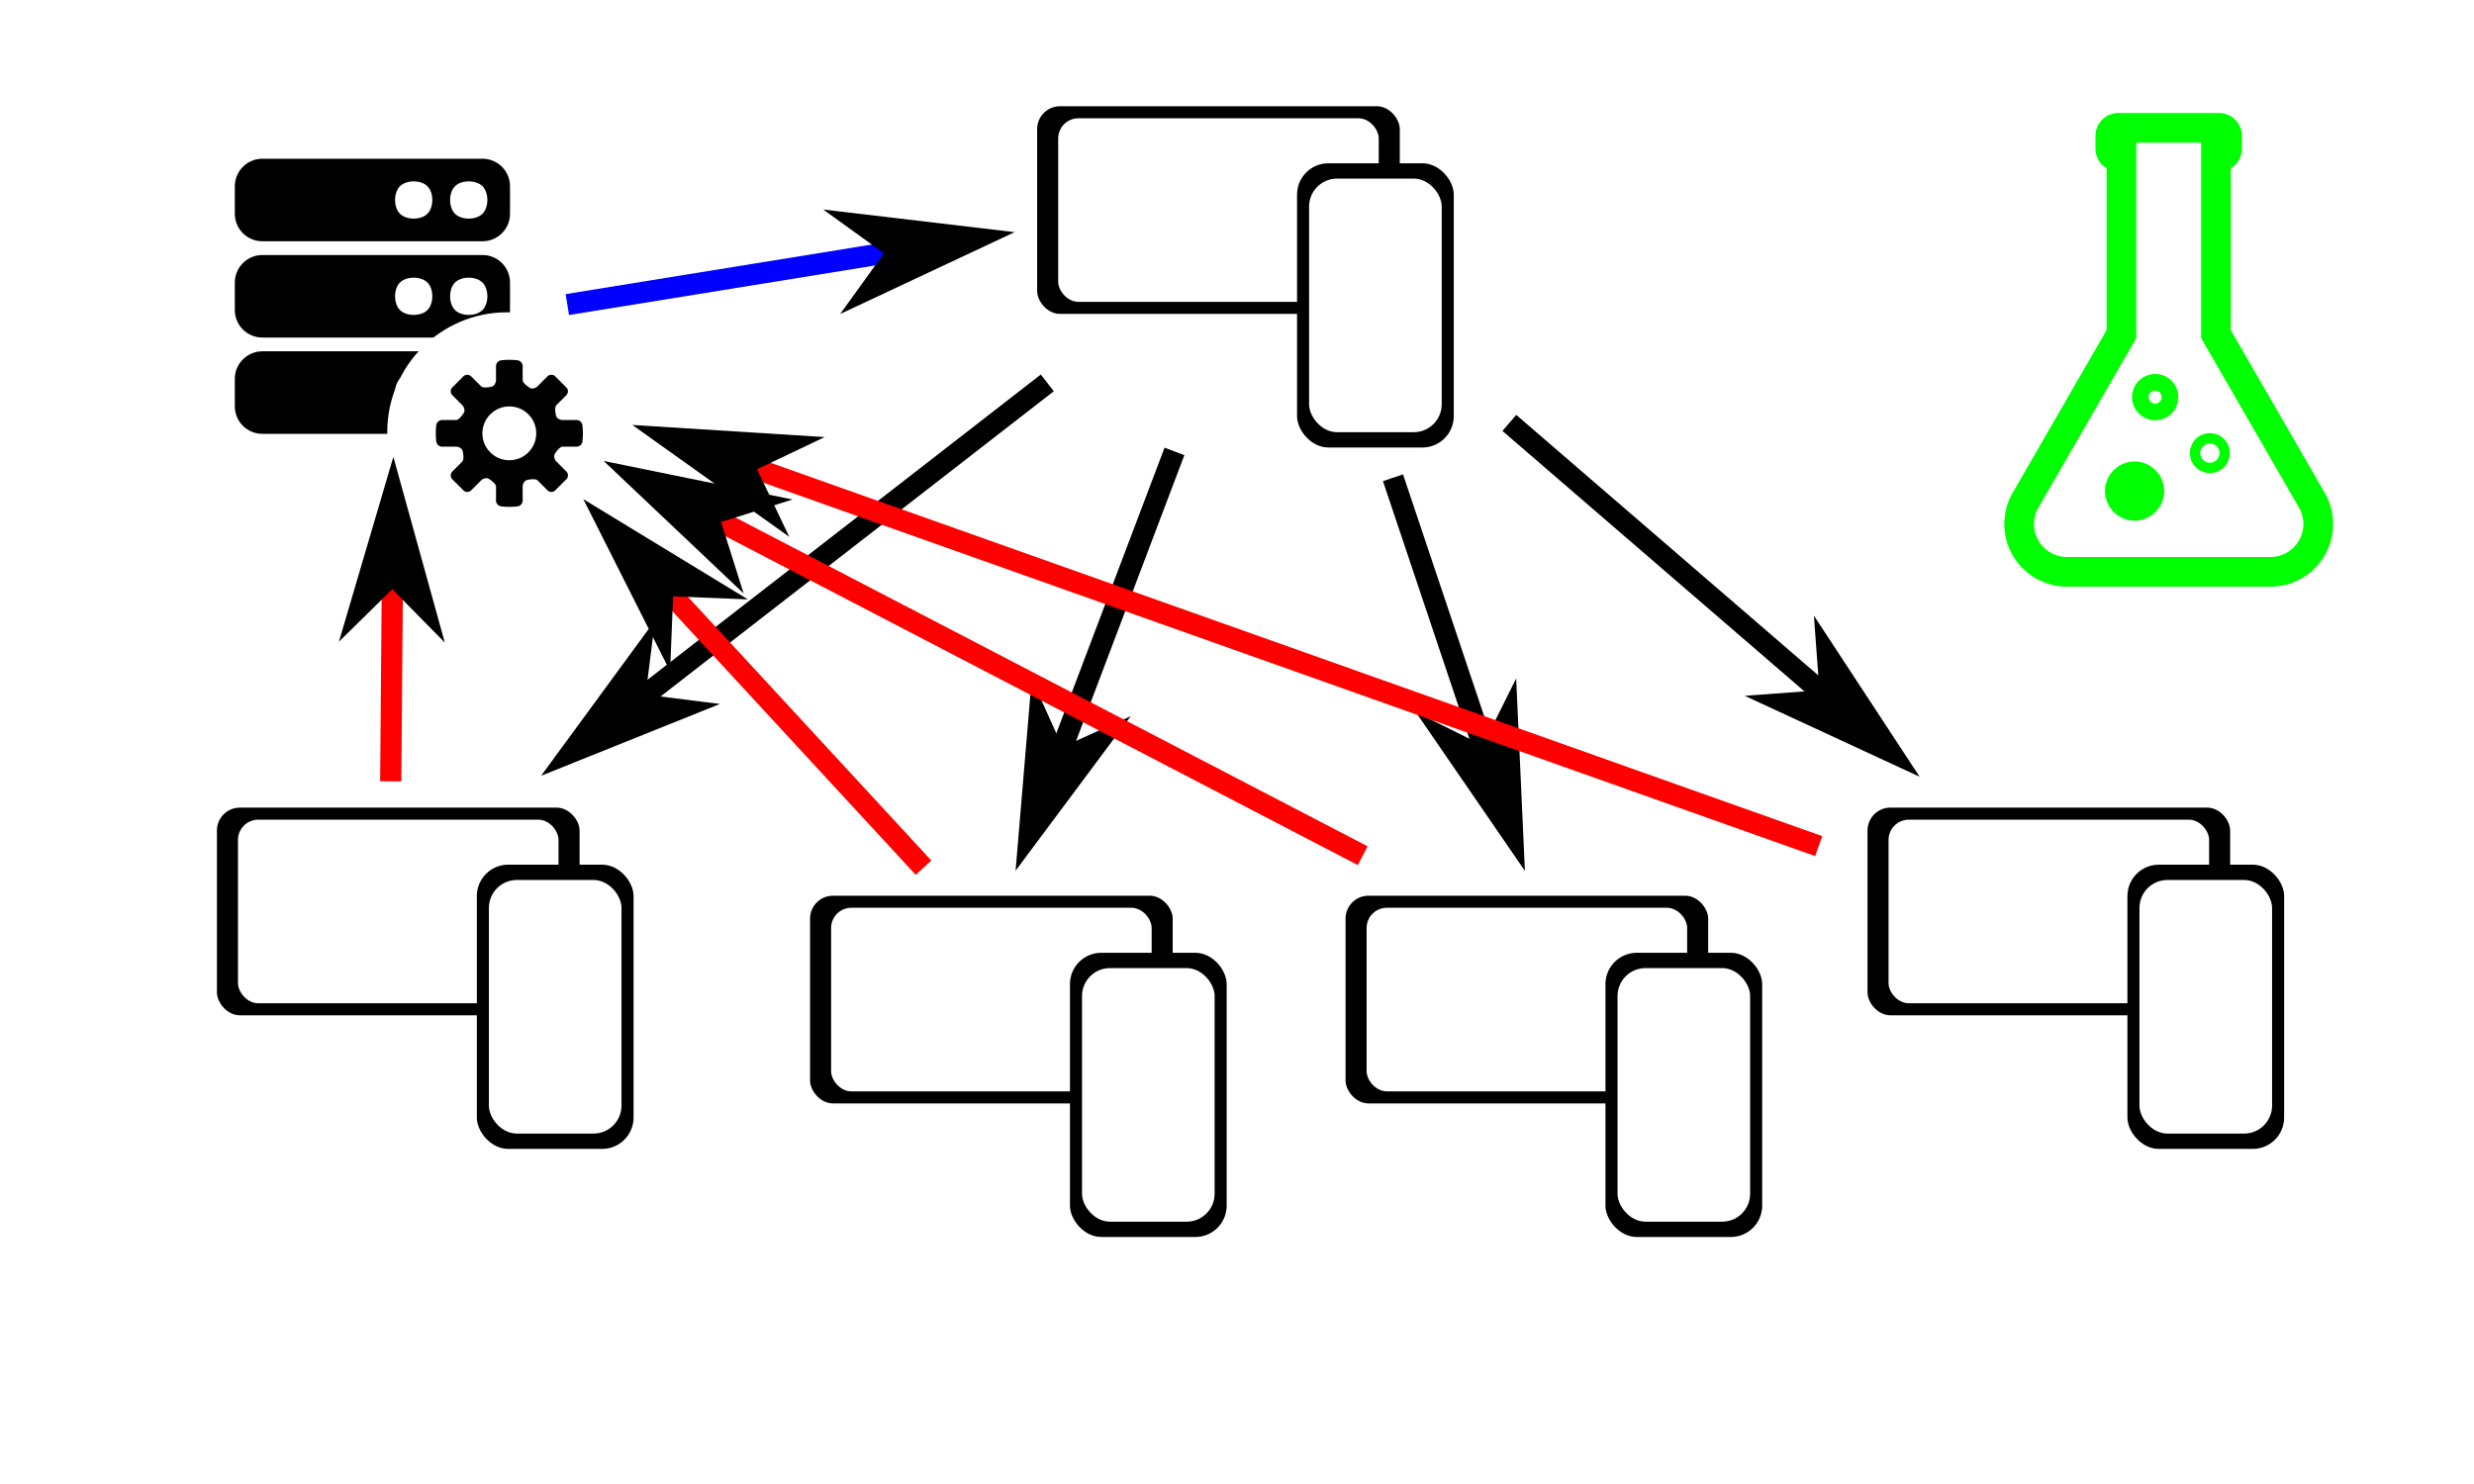 <?xml version="1.0" encoding="UTF-8" standalone="no"?>
<!-- Created with Inkscape (http://www.inkscape.org/) -->

<svg
   width="250mm"
   height="150mm"
   viewBox="0 0 250 150"
   version="1.1"
   id="svg1"
   xml:space="preserve"
   sodipodi:docname="webrtc_experiment.svg"
   inkscape:version="1.3 (0e150ed, 2023-07-21)"
   inkscape:export-filename="webrtc_peer_tree.png"
   inkscape:export-xdpi="101.6"
   inkscape:export-ydpi="101.6"
   xmlns:inkscape="http://www.inkscape.org/namespaces/inkscape"
   xmlns:sodipodi="http://sodipodi.sourceforge.net/DTD/sodipodi-0.dtd"
   xmlns="http://www.w3.org/2000/svg"
   xmlns:svg="http://www.w3.org/2000/svg"><sodipodi:namedview
     id="namedview1"
     pagecolor="#ffffff"
     bordercolor="#000000"
     borderopacity="0.25"
     inkscape:showpageshadow="2"
     inkscape:pageopacity="0.0"
     inkscape:pagecheckerboard="0"
     inkscape:deskcolor="#d1d1d1"
     inkscape:document-units="mm"
     inkscape:zoom="0.56635682"
     inkscape:cx="521.75588"
     inkscape:cy="408.75292"
     inkscape:window-width="1472"
     inkscape:window-height="826"
     inkscape:window-x="0"
     inkscape:window-y="37"
     inkscape:window-maximized="1"
     inkscape:current-layer="layer1" /><defs
     id="defs1"><linearGradient
       id="swatch7"
       inkscape:swatch="solid"><stop
         style="stop-color:#000000;stop-opacity:1;"
         offset="0"
         id="stop7" /></linearGradient><inkscape:path-effect
       effect="fillet_chamfer"
       id="path-effect7"
       is_visible="true"
       lpeversion="1"
       nodesatellites_param="F,0,0,1,0,0,0,1 @ F,0,0,1,0,0,0,1 @ F,0,0,1,0,0,0,1 @ F,0,0,1,0,0,0,1 @ F,0,0,1,0,0,0,1 @ F,0,0,1,0,0,0,1 @ F,0,0,1,0,0,0,1 @ F,0,0,1,0,8.368,0,1 @ F,0,0,1,0,0,0,1 @ F,0,1,1,0,8.368,0,1 @ F,0,0,1,0,0,0,1 @ F,0,0,1,0,0,0,1 @ F,0,0,1,0,0,0,1 @ F,0,0,1,0,0,0,1 @ F,0,0,1,0,0,0,1 @ F,0,0,1,0,0,0,1 @ F,0,0,1,0,0,0,1"
       radius="0"
       unit="px"
       method="auto"
       mode="F"
       chamfer_steps="1"
       flexible="false"
       use_knot_distance="true"
       apply_no_radius="true"
       apply_with_radius="true"
       only_selected="false"
       hide_knots="false" /><marker
       style="overflow:visible"
       id="DartArrow"
       refX="0"
       refY="0"
       orient="auto-start-reverse"
       inkscape:stockid="Dart arrow"
       markerWidth="1"
       markerHeight="1"
       viewBox="0 0 1 1"
       inkscape:isstock="true"
       inkscape:collect="always"
       preserveAspectRatio="xMidYMid"><path
         style="fill:context-stroke;fill-rule:evenodd;stroke:none"
         d="M 0,0 5,-5 -12.5,0 5,5 Z"
         transform="scale(-0.5)"
         id="path6" /></marker></defs><g
     inkscape:label="Layer 1"
     inkscape:groupmode="layer"
     id="layer1"><rect
       style="fill:#000000;stroke-width:0.172"
       id="rect8"
       width="36.644"
       height="20.992"
       x="104.804"
       y="10.737"
       ry="2.314" /><rect
       style="fill:#ffffff;stroke-width:0.152"
       id="rect10"
       width="32.392"
       height="18.556"
       x="106.93"
       y="11.955"
       ry="2.046" /><rect
       style="fill:#000000;stroke-width:0.172"
       id="rect11"
       width="15.836"
       height="28.726"
       x="131.068"
       y="16.505"
       ry="3.167" /><rect
       style="fill:#ffffff;stroke-width:0.15"
       id="rect12"
       width="13.4"
       height="25.633"
       x="132.286"
       y="18.052"
       ry="2.826" /><path
       style="fill:#ffffff;stroke:#000000;stroke-width:2.14;stroke-dasharray:none;stroke-opacity:1;marker-end:url(#DartArrow)"
       d="M 105.83,38.701 65.244,70.211"
       id="path12"
       sodipodi:nodetypes="cc" /><path
       style="fill:#ffffff;stroke:#000000;stroke-width:2.14;stroke-dasharray:none;stroke-opacity:1;marker-end:url(#DartArrow)"
       d="m 140.764,48.291 9.076,27.057"
       id="path13"
       sodipodi:nodetypes="cc" /><path
       style="fill:#ffffff;stroke:#000000;stroke-width:2.14;stroke-dasharray:none;stroke-opacity:1;marker-end:url(#DartArrow)"
       d="M 118.679,45.63 107.364,75.502"
       id="path14"
       sodipodi:nodetypes="cc" /><path
       style="fill:#ffffff;stroke:#000000;stroke-width:2.14;stroke-dasharray:none;stroke-opacity:1;marker-end:url(#DartArrow)"
       d="m 152.521,42.748 31.331,27.026"
       id="path15"
       sodipodi:nodetypes="cc" /><rect
       style="fill:#000000;stroke-width:0.172"
       id="rect15"
       width="36.644"
       height="20.992"
       x="21.921"
       y="81.633"
       ry="2.314" /><rect
       style="fill:#ffffff;stroke-width:0.152"
       id="rect16"
       width="32.392"
       height="18.556"
       x="24.047"
       y="82.851"
       ry="2.046" /><rect
       style="fill:#000000;stroke-width:0.172"
       id="rect17"
       width="15.836"
       height="28.726"
       x="48.185"
       y="87.401"
       ry="3.167" /><rect
       style="fill:#ffffff;stroke-width:0.15"
       id="rect18"
       width="13.4"
       height="25.633"
       x="49.403"
       y="88.947"
       ry="2.826" /><rect
       style="fill:#000000;stroke-width:0.172"
       id="rect19"
       width="36.644"
       height="20.992"
       x="81.857"
       y="90.538"
       ry="2.314" /><rect
       style="fill:#ffffff;stroke-width:0.152"
       id="rect20"
       width="32.392"
       height="18.556"
       x="83.983"
       y="91.756"
       ry="2.046" /><rect
       style="fill:#000000;stroke-width:0.172"
       id="rect21"
       width="15.836"
       height="28.726"
       x="108.121"
       y="96.305"
       ry="3.167" /><rect
       style="fill:#ffffff;stroke-width:0.15"
       id="rect22"
       width="13.4"
       height="25.633"
       x="109.339"
       y="97.852"
       ry="2.826" /><rect
       style="fill:#000000;stroke-width:0.172"
       id="rect1"
       width="36.644"
       height="20.992"
       x="188.714"
       y="81.633"
       ry="2.314" /><rect
       style="fill:#ffffff;stroke-width:0.152"
       id="rect2"
       width="32.392"
       height="18.556"
       x="190.84"
       y="82.851"
       ry="2.046" /><rect
       style="fill:#000000;stroke-width:0.172"
       id="rect3"
       width="15.836"
       height="28.726"
       x="214.978"
       y="87.401"
       ry="3.167" /><rect
       style="fill:#ffffff;stroke-width:0.15"
       id="rect4"
       width="13.4"
       height="25.633"
       x="216.196"
       y="88.947"
       ry="2.826" /><rect
       style="fill:#000000;stroke-width:0.172"
       id="rect9"
       width="36.644"
       height="20.992"
       x="135.97"
       y="90.538"
       ry="2.314" /><rect
       style="fill:#ffffff;stroke-width:0.152"
       id="rect13"
       width="32.392"
       height="18.556"
       x="138.096"
       y="91.756"
       ry="2.046" /><rect
       style="fill:#000000;stroke-width:0.172"
       id="rect14"
       width="15.836"
       height="28.726"
       x="162.234"
       y="96.305"
       ry="3.167" /><rect
       style="fill:#ffffff;stroke-width:0.15"
       id="rect23"
       width="13.4"
       height="25.633"
       x="163.452"
       y="97.852"
       ry="2.826" /><path
       d="m 23.728,18.825 c 0,-1.53 1.251,-2.781 2.781,-2.781 h 22.248 c 1.536,0 2.781,1.245 2.781,2.781 v 2.781 c 0,1.536 -1.245,2.781 -2.781,2.781 h -22.248 c -1.536,0 -2.781,-1.245 -2.781,-2.781 z m 0,9.733 c 0,-1.53 1.251,-2.781 2.781,-2.781 h 22.248 c 1.536,0 2.781,1.245 2.781,2.781 v 2.781 c 0,1.536 -1.245,2.781 -2.781,2.781 h -22.248 c -1.536,0 -2.781,-1.245 -2.781,-2.781 z m 0,9.733 c 0,-1.53 1.251,-2.781 2.781,-2.781 h 22.248 c 1.536,0 2.781,1.245 2.781,2.781 v 2.781 c 0,1.536 -1.245,2.781 -2.781,2.781 h -22.248 c -1.536,0 -2.781,-1.245 -2.781,-2.781 z M 40.414,18.825 c -0.655,0.655 -0.655,2.125 0,2.781 0.655,0.655 2.126,0.655 2.781,0 0.655,-0.655 0.655,-2.125 0,-2.781 -0.655,-0.655 -2.125,-0.655 -2.781,0 z m 5.562,0 c -0.655,0.655 -0.655,2.125 0,2.781 0.655,0.655 2.125,0.655 2.781,0 0.655,-0.655 0.655,-2.125 0,-2.781 -0.655,-0.655 -2.126,-0.655 -2.781,0 z m -5.562,9.733 c -0.655,0.655 -0.655,2.125 0,2.781 0.655,0.655 2.126,0.655 2.781,0 0.655,-0.655 0.655,-2.125 0,-2.781 -0.655,-0.655 -2.125,-0.655 -2.781,0 z m 5.562,0 c -0.655,0.655 -0.655,2.125 0,2.781 0.655,0.655 2.125,0.655 2.781,0 0.655,-0.655 0.655,-2.125 0,-2.781 -0.655,-0.655 -2.126,-0.655 -2.781,0 z m -5.562,9.733 c -0.655,0.655 -0.655,2.125 0,2.781 0.655,0.655 2.126,0.655 2.781,0 0.655,-0.655 0.655,-2.125 0,-2.781 -0.655,-0.655 -2.125,-0.655 -2.781,0 z m 5.562,0 c -0.655,0.655 -0.655,2.125 0,2.781 0.655,0.655 2.125,0.655 2.781,0 0.655,-0.655 0.655,-2.125 0,-2.781 -0.655,-0.655 -2.126,-0.655 -2.781,0 z"
       id="path1"
       sodipodi:nodetypes="sssssssssssssssssssssssssssaaaaaaaaaaaaaaaaaaaaaaaaaaaaaa"
       style="stroke-width:1.39" /><circle
       style="fill:#ffffff;stroke-width:0.249"
       id="path2"
       cx="51.24"
       cy="43.677"
       r="12.11" /><path
       d="m 58.275,45.148 c 0.277,0 0.536,-0.225 0.574,-0.5 0,0 0.053,-0.387 0.053,-0.846 0,-0.46 -0.053,-0.846 -0.053,-0.846 -0.038,-0.275 -0.296,-0.5 -0.574,-0.5 h -1.435 c -0.278,0 -0.566,-0.177 -0.641,-0.393 -0.074,-0.216 -0.177,-0.91 0.019,-1.107 l 1.014,-1.014 c 0.196,-0.196 0.212,-0.532 0.034,-0.745 l -1.193,-1.193 c -0.213,-0.178 -0.548,-0.163 -0.745,0.034 l -1.014,1.014 c -0.196,0.197 -0.524,0.276 -0.727,0.176 -0.203,-0.1 -0.773,-0.52 -0.773,-0.798 v -1.435 c 0,-0.278 -0.225,-0.536 -0.5,-0.574 0,0 -0.387,-0.053 -0.846,-0.053 -0.46,0 -0.846,0.053 -0.846,0.053 -0.275,0.038 -0.5,0.296 -0.5,0.574 v 1.435 c 0,0.278 -0.177,0.566 -0.393,0.641 -0.216,0.075 -0.91,0.177 -1.107,-0.019 l -1.014,-1.014 c -0.196,-0.196 -0.532,-0.212 -0.745,-0.034 l -1.193,1.193 c -0.178,0.213 -0.163,0.548 0.034,0.745 l 1.014,1.014 c 0.196,0.196 0.276,0.524 0.176,0.727 -0.1,0.203 -0.52,0.773 -0.798,0.773 h -1.434 c -0.278,0 -0.536,0.225 -0.574,0.5 0,0 -0.053,0.387 -0.053,0.846 0,0.46 0.053,0.846 0.053,0.846 0.038,0.275 0.296,0.5 0.574,0.5 h 1.435 c 0.278,0 0.566,0.177 0.641,0.393 0.075,0.216 0.177,0.91 -0.019,1.107 l -1.014,1.014 c -0.196,0.196 -0.212,0.532 -0.034,0.745 l 1.193,1.193 c 0.213,0.178 0.548,0.163 0.745,-0.034 l 1.014,-1.014 c 0.196,-0.196 0.524,-0.275 0.727,-0.176 0.203,0.1 0.773,0.52 0.773,0.797 v 1.435 c 0,0.278 0.225,0.536 0.5,0.573 0,0 0.386,0.053 0.846,0.053 0.46,0 0.846,-0.053 0.846,-0.053 0.275,-0.038 0.5,-0.296 0.5,-0.573 v -1.435 c 0,-0.278 0.177,-0.566 0.394,-0.641 0.217,-0.075 0.91,-0.177 1.107,0.019 l 1.014,1.014 c 0.196,0.196 0.532,0.212 0.745,0.034 l 1.193,-1.193 c 0.178,-0.213 0.163,-0.548 -0.034,-0.745 l -1.014,-1.014 c -0.196,-0.196 -0.276,-0.524 -0.176,-0.727 0.1,-0.203 0.52,-0.773 0.797,-0.773 z m -6.808,1.375 c -1.503,0 -2.721,-1.218 -2.721,-2.721 0,-1.503 1.218,-2.721 2.721,-2.721 1.503,0 2.721,1.218 2.721,2.721 0,1.503 -1.218,2.721 -2.721,2.721 z"
       fill="#010101"
       id="path1-3"
       style="stroke-width:0.125" /><path
       id="path3"
       style="fill:none;fill-opacity:1;stroke:#00ff00;stroke-width:3;stroke-dasharray:none;stroke-opacity:1"
       inkscape:transform-center-x="2.6203628e-06"
       inkscape:transform-center-y="-5.3829907"
       d="m 202.904,-3.943 c -0.449,0 -0.811,0.362 -0.811,0.811 v 1.291 c 0,0.449 0.362,0.811 0.811,0.811 h 0.312 V 16.907 l -4.548,7.878 -5.139,8.902 a 4.831,4.831 60 0 0 4.184,7.247 h 10.279 10.279 a 4.831,4.831 120 0 0 4.184,-7.247 l -5.139,-8.902 -4.549,-7.878 V -1.029 h 0.312 c 0.449,0 0.811,-0.362 0.811,-0.811 v -1.291 c 0,-0.449 -0.362,-0.811 -0.811,-0.811 z"
       transform="translate(11.158,16.865)"
       inkscape:original-d="m 202.90359,-3.9429759 c -0.44946,0 -0.81132,0.3618585 -0.81132,0.81132 v 1.291394 c 0,0.4494615 0.36186,0.81132 0.81132,0.81132 h 0.31213 V 16.907431 l -4.54805,7.877555 -9.32346,16.148885 h 18.64693 18.64744 l -9.32346,-16.148885 -4.54856,-7.878072 V -1.0289419 h 0.31212 c 0.44946,0 0.81132,-0.3618585 0.81132,-0.81132 v -1.291394 c 0,-0.4494615 -0.36186,-0.81132 -0.81132,-0.81132 z"
       inkscape:path-effect="#path-effect7" /><circle
       style="fill:none;fill-opacity:1;stroke:#00ff00;stroke-width:3;stroke-dasharray:none;stroke-opacity:1"
       id="path9"
       cx="223.31"
       cy="45.799"
       r="0.52" /><circle
       style="fill:none;fill-opacity:1;stroke:#00ff00;stroke-width:3;stroke-dasharray:none;stroke-opacity:1"
       id="path10"
       cx="215.701"
       cy="49.636"
       r="1.496" /><circle
       style="fill:none;fill-opacity:1;stroke:#00ff00;stroke-width:3;stroke-dasharray:none;stroke-opacity:1"
       id="path11"
       cx="217.782"
       cy="40.142"
       r="0.845" /><path
       style="fill:#ff0000;stroke:#ff0000;stroke-width:2.14;stroke-dasharray:none;stroke-opacity:1;marker-end:url(#DartArrow)"
       d="M 39.485,78.975 39.642,59.556"
       id="path16"
       sodipodi:nodetypes="cc" /><path
       style="fill:#ff0000;stroke:#ff0000;stroke-width:2.14;stroke-dasharray:none;stroke-opacity:1;marker-end:url(#DartArrow)"
       d="M 93.323,87.705 68.016,60.283"
       id="path17"
       sodipodi:nodetypes="cc" /><path
       style="fill:#ff0000;stroke:#ff0000;stroke-width:2.14;stroke-dasharray:none;stroke-opacity:1;marker-end:url(#DartArrow)"
       d="M 137.703,86.493 72.867,52.765"
       id="path18"
       sodipodi:nodetypes="cc" /><path
       style="fill:#ff0000;stroke:#ff0000;stroke-width:2.14;stroke-dasharray:none;stroke-opacity:1;marker-end:url(#DartArrow)"
       d="M 183.781,85.523 76.504,47.43"
       id="path19"
       sodipodi:nodetypes="cc" /><path
       style="fill:#ff0000;stroke:#0000ff;stroke-width:2.14;stroke-dasharray:none;stroke-opacity:1;marker-end:url(#DartArrow)"
       d="M 57.33,30.785 89.323,25.604"
       id="path20"
       sodipodi:nodetypes="cc" /></g></svg>
